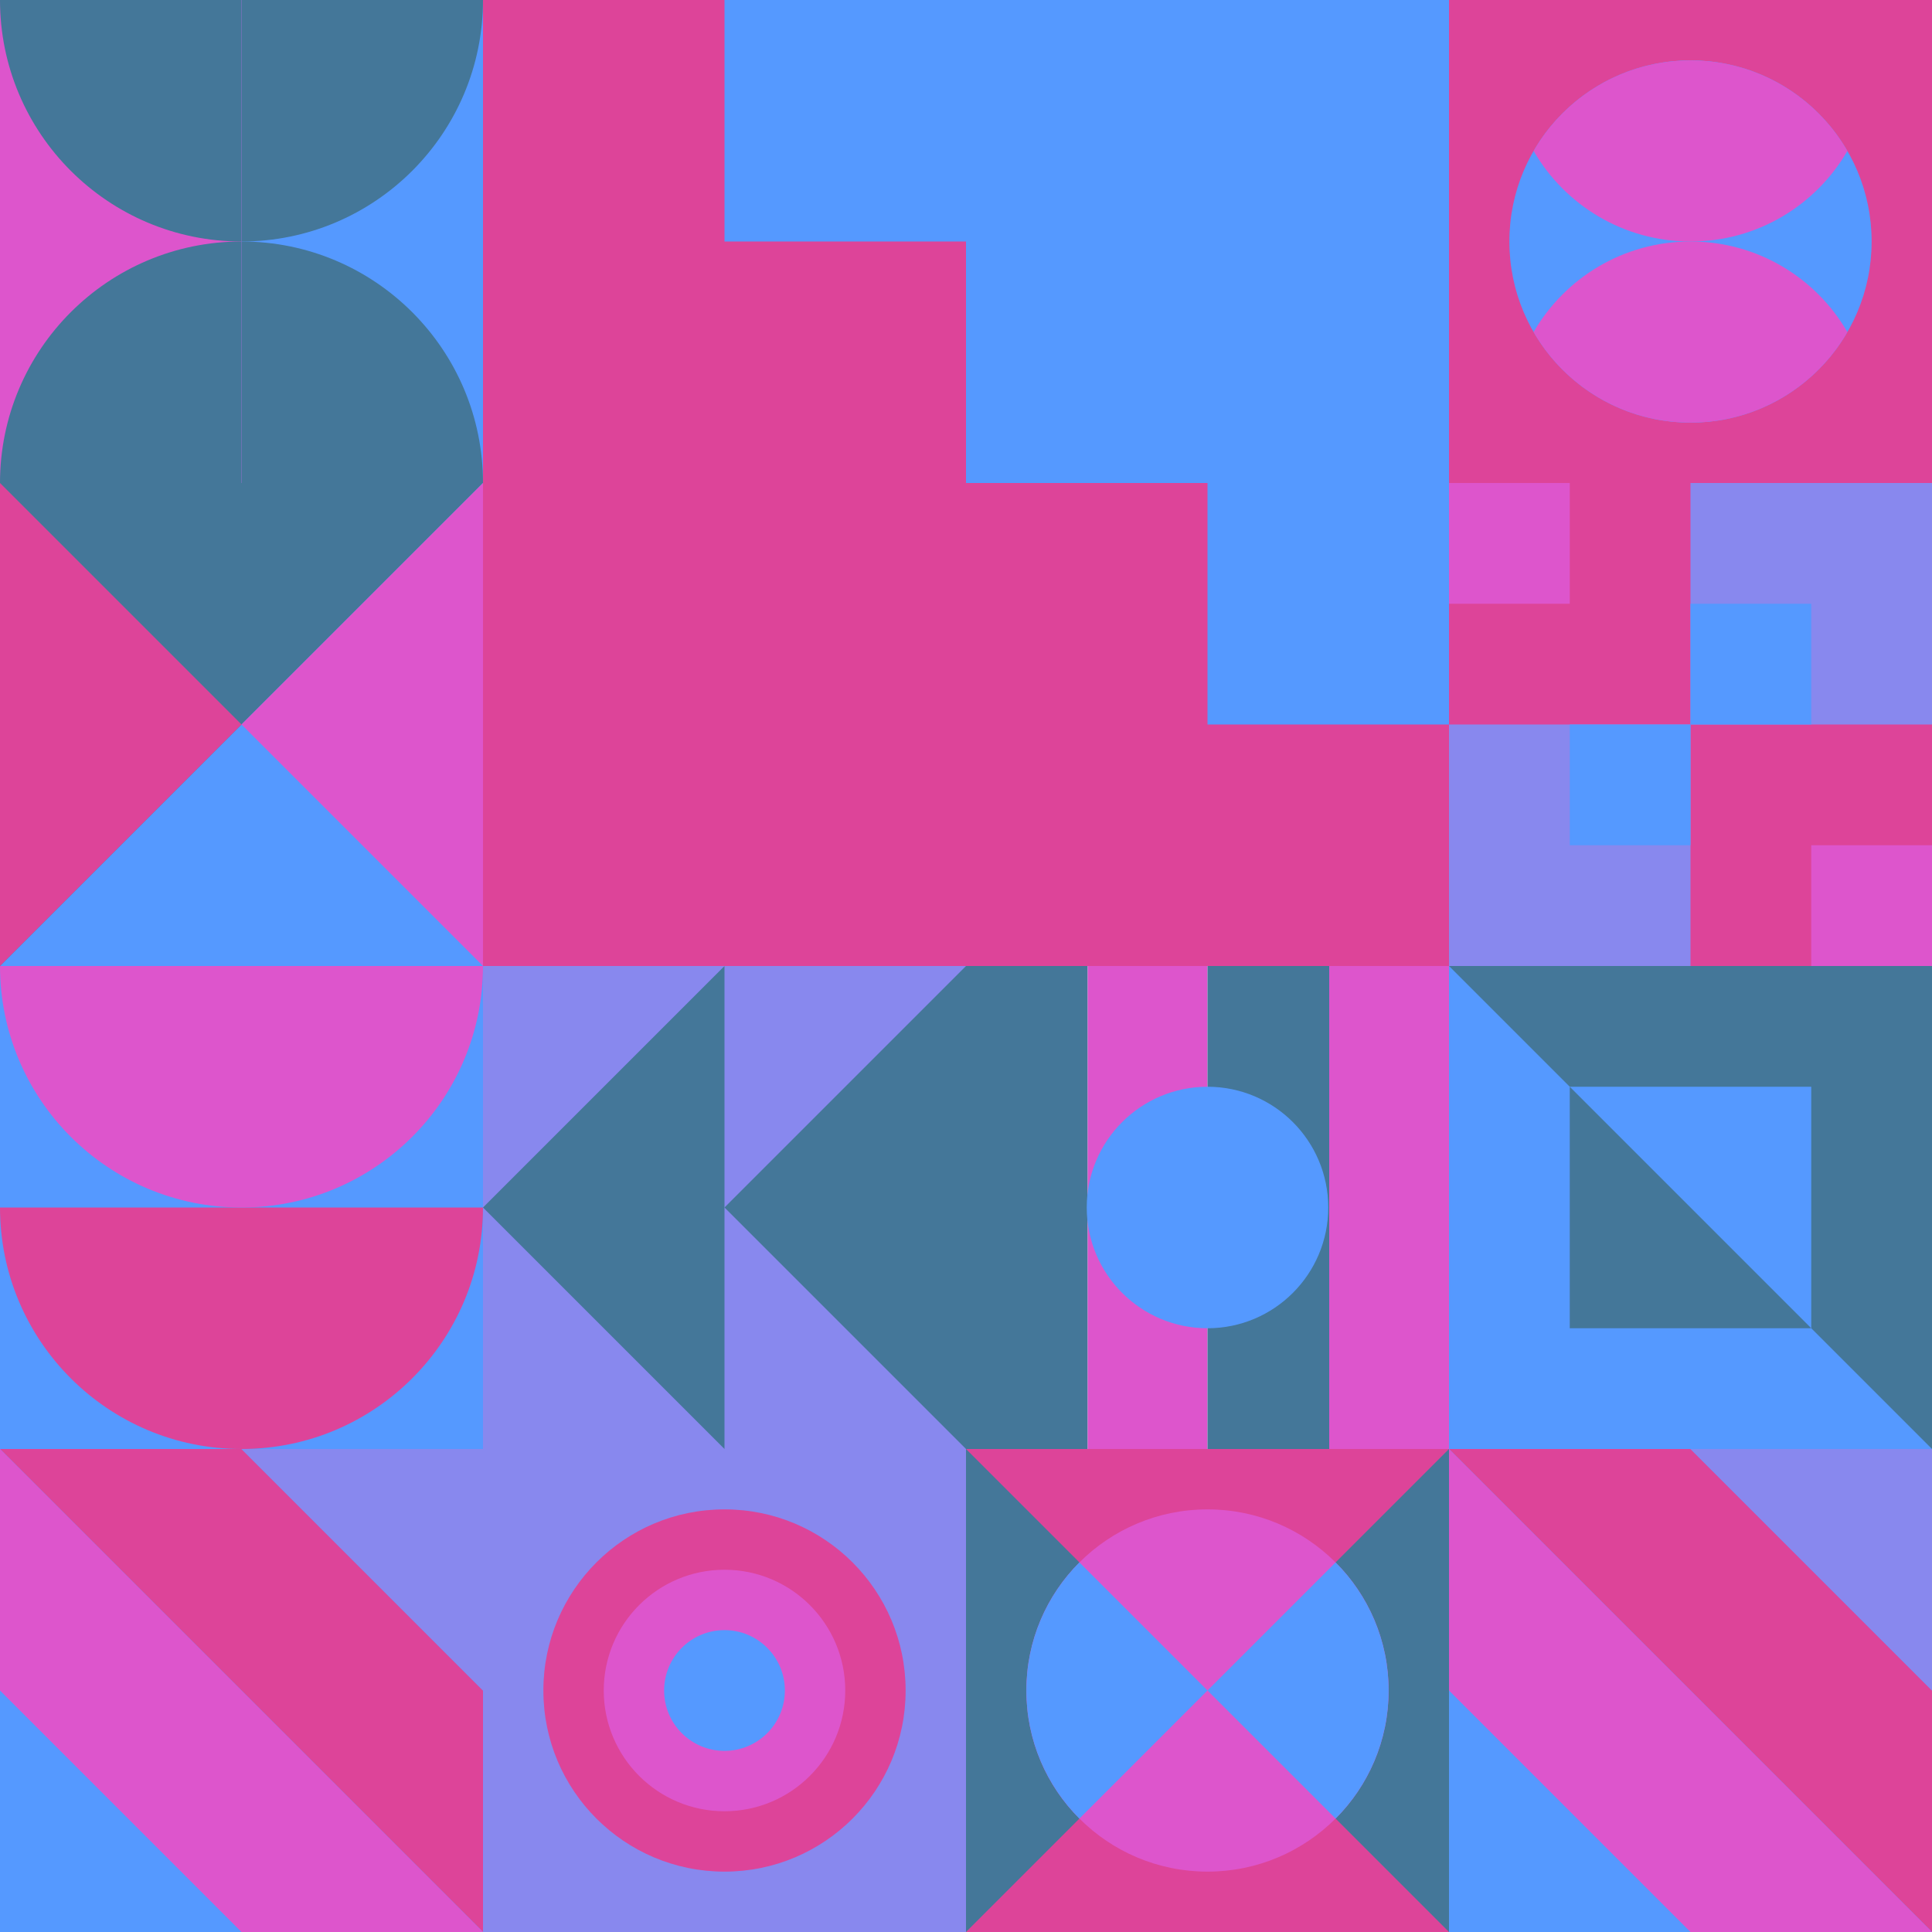 <svg id="geo" xmlns="http://www.w3.org/2000/svg" width="1280" height="1280" viewBox="0 0 1280 1280" fill="none" style="width:640px;height:640px"><g class="svg-image"><g class="block-0" transform="translate(0,0), scale(1), rotate(0, 160, 160)" height="320" width="320" clip-path="url(#trim)"><rect width="320" height="320" fill="#dd4499"/><rect y="320" width="320" height="320" transform="rotate(-90 0 320)" fill="#5599ff"/><path d="M160 320V160C248.366 160 320 231.634 320 320H160Z" fill="#447799"/><path d="M160 0V160C248.366 160 320 88.366 320 0L160 0Z" fill="#447799"/><rect y="320" width="320" height="160" transform="rotate(-90 0 320)" fill="#dd55cc"/><path d="M160 320V160C71.634 160 0 231.634 0 320H160Z" fill="#447799"/><path d="M160 0V160C71.634 160 0 88.366 0 0L160 0Z" fill="#447799"/></g><g class="block-1" transform="translate(320,0), scale(2), rotate(0, 160, 160)" height="640" width="640" clip-path="url(#trim)"><defs><clipPath id="ClipPath-1"><rect width="320" height="320" fill="white"/></clipPath></defs><style>@keyframes geo-63a0_t{0%,to{transform:translate(0,0)}13.636%{transform:translate(0,0);animation-timing-function:cubic-bezier(.4,0,.6,1)}}@keyframes geo-63a1_t{0%{transform:translate(0,0)}13.636%{transform:translate(0,0);animation-timing-function:cubic-bezier(.4,0,.6,1)}50%,63.636%{transform:translate(-80px,0);animation-timing-function:cubic-bezier(.4,0,.6,1)}to{transform:translate(-80px,-80px)}}</style><g clip-path="url(#ClipPath-1)" style="animation:2.2s linear infinite both geo-63a0_t"><rect width="320" height="320" fill="#5599ff"/><path fill-rule="evenodd" clip-rule="evenodd" d="M0 0h80v80h80v80h80v80h80v80h80v320h-80v-80h-80v-80h-80v-80H80v-80H0V0Z" fill="#dd4499" style="animation:2.2s linear infinite both geo-63a1_t"/></g></g><g class="block-2" transform="translate(960,0), scale(1), rotate(0, 160, 160)" height="320" width="320" clip-path="url(#trim)"><rect width="320" height="320" fill="#dd4499"/><circle cx="160" cy="160" r="120" fill="#5599ff"/><path fill-rule="evenodd" clip-rule="evenodd" d="M56.054 220C76.802 184.132 115.583 160 160 160C204.417 160 243.198 184.132 263.946 220C243.198 255.868 204.417 280 160 280C115.583 280 76.802 255.868 56.054 220Z" fill="#dd55cc"/><path fill-rule="evenodd" clip-rule="evenodd" d="M56.054 100C76.802 64.132 115.583 40 160 40C204.417 40 243.198 64.132 263.946 100C243.198 135.868 204.417 160 160 160C115.583 160 76.802 135.868 56.054 100Z" fill="#dd55cc"/></g><g class="block-3" transform="translate(0,320), scale(1), rotate(270, 160, 160)" height="320" width="320" clip-path="url(#trim)"><rect width="320" height="320" fill="#447799"/><path d="M0 320H320L0 0V320Z" fill="#5599ff"/><path d="M0 320H320L160 160L0 320Z" fill="#dd55cc"/><path d="M320 0H0L160 160L320 0Z" fill="#dd4499"/></g><g class="block-4" transform="translate(960,320), scale(1), rotate(180, 160, 160)" height="320" width="320" clip-path="url(#trim)"><style>@keyframes geo-54a0_t{0%,13.636%{transform:translate(240px,240px);animation-timing-function:cubic-bezier(.4,0,.6,1)}50%,63.636%{transform:translate(160px,160px);animation-timing-function:cubic-bezier(.4,0,.6,1)}to{transform:translate(240px,240px)}}@keyframes geo-54a1_t{0%,13.636%{transform:translate(80px,160px);animation-timing-function:cubic-bezier(.4,0,.6,1)}50%,63.636%{transform:translate(0,240px);animation-timing-function:cubic-bezier(.4,0,.6,1)}to{transform:translate(80px,160px)}}@keyframes geo-54a2_t{0%,13.636%{transform:translate(160px,80px);animation-timing-function:cubic-bezier(.4,0,.6,1)}50%,63.636%{transform:translate(240px,0);animation-timing-function:cubic-bezier(.4,0,.6,1)}to{transform:translate(160px,80px)}}@keyframes geo-54a3_t{0%,13.636%{transform:translate(0,0);animation-timing-function:cubic-bezier(.4,0,.6,1)}50%,63.636%{transform:translate(80px,80px);animation-timing-function:cubic-bezier(.4,0,.6,1)}to{transform:translate(0,0)}}</style><rect width="320" height="320" fill="#dd4499"/><rect width="320" height="320" fill="#8888ee"/><rect width="160" height="160" fill="#dd4499"/><rect x="160" y="160" width="160" height="160" fill="#dd4499"/><rect width="80" height="80" fill="#dd55cc" transform="translate(240 240)" style="animation:2.2s ease-in-out infinite both geo-54a0_t"/><rect width="80" height="80" fill="#5599ff" transform="translate(80 160)" style="animation:2.2s ease-in-out infinite both geo-54a1_t"/><rect width="80" height="80" fill="#5599ff" transform="translate(160 80)" style="animation:2.2s ease-in-out infinite both geo-54a2_t"/><rect width="80" height="80" fill="#dd55cc" style="animation:2.2s ease-in-out infinite both geo-54a3_t"/></g><g class="block-5" transform="translate(0,640), scale(1), rotate(0, 160, 160)" height="320" width="320" clip-path="url(#trim)"><rect width="320" height="320" fill="#5599ff"/><path fill-rule="evenodd" clip-rule="evenodd" d="M160 320c88.366 0 160-71.634 160-160H0c0 88.366 71.634 160 160 160Z" fill="#dd4499"/><path fill-rule="evenodd" clip-rule="evenodd" d="M160 160c88.366 0 160-71.634 160-160H0c0 88.366 71.634 160 160 160Z" fill="#dd55cc"/></g><g class="block-6" transform="translate(320,640), scale(1), rotate(270, 160, 160)" height="320" width="320" clip-path="url(#trim)"><style>@keyframes geo-4-a0_t{0%,13.636%{transform:translate(0,0);animation-timing-function:ease-in-out}50%,63.636%{transform:translate(0,-160px);animation-timing-function:ease-in-out}to{transform:translate(0,-320px)}}@keyframes geo-4-a1_t{0%,13.636%{transform:translate(0,160px);animation-timing-function:ease-in-out}50%,63.636%{transform:translate(0,0);animation-timing-function:ease-in-out}to{transform:translate(0,-160px)}}@keyframes geo-4-a2_t{0%,13.636%{transform:translate(0,320px);animation-timing-function:ease-in-out}50%,63.636%{transform:translate(0,160px);animation-timing-function:ease-in-out}to{transform:translate(0,0)}}@keyframes geo-4-a3_t{0%,13.636%{transform:translate(0,0);animation-timing-function:ease-in-out}50%,63.636%{transform:translate(0,-160px);animation-timing-function:ease-in-out}to{transform:translate(0,-320px)}}</style><rect width="320" height="320" fill="#8888ee"/><path d="M320 320H0l160-160 160 160Z" fill="#447799" style="animation:2.2s ease-in-out infinite both geo-4-a0_t"/><path d="M320 320H0l160-160 160 160Z" fill="#447799" transform="translate(0 160)" style="animation:2.2s ease-in-out infinite both geo-4-a1_t"/><path d="M320 320H0l160-160 160 160Z" fill="#447799" transform="translate(0 320)" style="animation:2.2s ease-in-out infinite both geo-4-a2_t"/><path d="M320 160H0L160 0l160 160Z" fill="#447799" style="animation:2.2s ease-in-out infinite both geo-4-a3_t"/></g><g class="block-7" transform="translate(640,640), scale(1), rotate(0, 160, 160)" height="320" width="320" clip-path="url(#trim)"><rect width="320" height="320" fill="white"/><rect y="320" width="320" height="80.64" transform="rotate(-90 0 320)" fill="#447799"/><rect x="80.64" y="320" width="320" height="79.36" transform="rotate(-90 80.64 320)" fill="#dd55cc"/><rect x="160" y="320" width="320" height="80.64" transform="rotate(-90 160 320)" fill="#447799"/><rect x="240.64" y="320" width="320" height="79.36" transform="rotate(-90 240.64 320)" fill="#dd55cc"/><circle cx="160" cy="160" r="80" fill="#5599ff"/></g><g class="block-8" transform="translate(960,640), scale(1), rotate(0, 160, 160)" height="320" width="320" clip-path="url(#trim)"><rect width="320" height="320" fill="#447799"/><path d="M160 80L320 240H0L160 80Z" fill="#8888ee"/><rect width="320" height="80" fill="#dd4499"/><rect y="240" width="320" height="80" fill="#5599ff"/><rect width="320" height="320" fill="#447799"/><path d="M0 320H320L0 0V320Z" fill="#5599ff"/><rect width="160" height="160" transform="matrix(0 -1 -1 0 240 240)" fill="#5599ff"/><path fill-rule="evenodd" clip-rule="evenodd" d="M240 240H80V80L240 240Z" fill="#447799"/></g><g class="block-9" transform="translate(0,960), scale(1), rotate(0, 160, 160)" height="320" width="320" clip-path="url(#trim)"><rect width="320" height="320" fill="#dd55cc"/><rect width="320" height="320" fill="#5599ff"/><path d="M160 0H0L320 320V160L160 0Z" fill="#dd4499"/><path d="M0 0V160L160 320H320L0 0Z" fill="#dd55cc"/><path d="M320 160V0H160L320 160Z" fill="#8888ee"/></g><g class="block-10" transform="translate(320,960), scale(1), rotate(270, 160, 160)" height="320" width="320" clip-path="url(#trim)"><style>@keyframes geo-27a0_t{0%,9.091%{transform:translate(160px,160px) scale(1,1)}33.333%,42.424%,66.667%,75.757%,to{transform:translate(160px,160px) scale(1.5,1.5)}}@keyframes geo-27a1_t{0%,9.091%{transform:translate(160px,160px) scale(1,1)}33.333%,42.424%{transform:translate(160px,160px) scale(2,2)}66.667%,75.757%,to{transform:translate(160px,160px) scale(3,3)}}@keyframes geo-27a2_t{0%,9.091%{transform:translate(160px,160px) scale(0,0)}33.333%,42.424%{transform:translate(160px,160px) scale(1,1)}66.667%,75.757%{transform:translate(160px,160px) scale(2,2)}to{transform:translate(160px,160px) scale(3,3)}}@keyframes geo-27a3_t{0%,33.333%,42.424%,9.091%{transform:translate(160px,160px) scale(0,0)}66.667%,75.757%{transform:translate(160px,160px) scale(1,1)}to{transform:translate(160px,160px) scale(2,2)}}@keyframes geo-27a4_t{0%,33.333%,42.424%,9.091%{transform:translate(160px,160px) scale(0,0)}66.667%,75.757%{transform:translate(160px,160px) scale(1,1)}to{transform:translate(160px,160px) scale(2,2)}}@keyframes geo-27a5_t{0%,33.333%,42.424%,66.667%,75.757%,9.091%{transform:translate(160px,160px) scale(0,0)}to{transform:translate(160px,160px) scale(1,1)}}</style><rect width="320" height="320" fill="#8888ee"/><circle cx="160" cy="160" fill="#dd4499" r="120"/><circle fill="#dd55cc" transform="translate(160 160)" style="animation:3.3s ease-in-out infinite both geo-27a0_t" r="80"/><circle fill="#5599ff" transform="translate(160 160)" style="animation:3.3s ease-in-out infinite both geo-27a1_t" r="40"/><circle fill="#dd4499" transform="matrix(0 0 0 0 160 160)" style="animation:3.3s ease-in-out infinite both geo-27a2_t" r="40"/><circle fill="#dd55cc" transform="matrix(0 0 0 0 160 160)" style="animation:3.3s ease-in-out infinite both geo-27a3_t" r="40"/><circle fill="#dd55cc" transform="matrix(0 0 0 0 160 160)" style="animation:3.3s ease-in-out infinite both geo-27a4_t" r="40"/><circle fill="#5599ff" transform="matrix(0 0 0 0 160 160)" style="animation:3.3s ease-in-out infinite both geo-27a5_t" r="40"/></g><g class="block-11" transform="translate(640,960), scale(1), rotate(0, 160, 160)" height="320" width="320" clip-path="url(#trim)"><rect width="320" height="320" fill="#dd4499"/><path d="M160 160L320 0V320L160 160Z" fill="#447799"/><path d="M160 160L0 0V320L160 160Z" fill="#447799"/><circle cx="160" cy="160" r="120" fill="#dd55cc"/><path fill-rule="evenodd" clip-rule="evenodd" d="M244.853 75.147C266.569 96.863 280 126.863 280 160C280 193.137 266.569 223.137 244.853 244.853L160 160L244.853 75.147ZM75.147 75.147L160 160L75.147 244.853C53.431 223.137 40 193.137 40 160C40 126.863 53.431 96.863 75.147 75.147Z" fill="#5599ff"/></g><g class="block-12" transform="translate(960,960), scale(1), rotate(0, 160, 160)" height="320" width="320" clip-path="url(#trim)"><rect width="320" height="320" fill="#dd55cc"/><rect width="320" height="320" fill="#5599ff"/><path d="M160 0H0L320 320V160L160 0Z" fill="#dd4499"/><path d="M0 0V160L160 320H320L0 0Z" fill="#dd55cc"/><path d="M320 160V0H160L320 160Z" fill="#8888ee"/></g></g><clipPath id="trim"><rect width="320" height="320" fill="white"/></clipPath><filter id="noiseFilter"><feTurbulence baseFrequency="0.5" result="noise"/><feColorMatrix type="saturate" values="0.10"/><feBlend in="SourceGraphic" in2="noise" mode="multiply"/></filter><rect transform="translate(0,0)" height="1280" width="1280" filter="url(#noiseFilter)" opacity="0.4"/></svg>